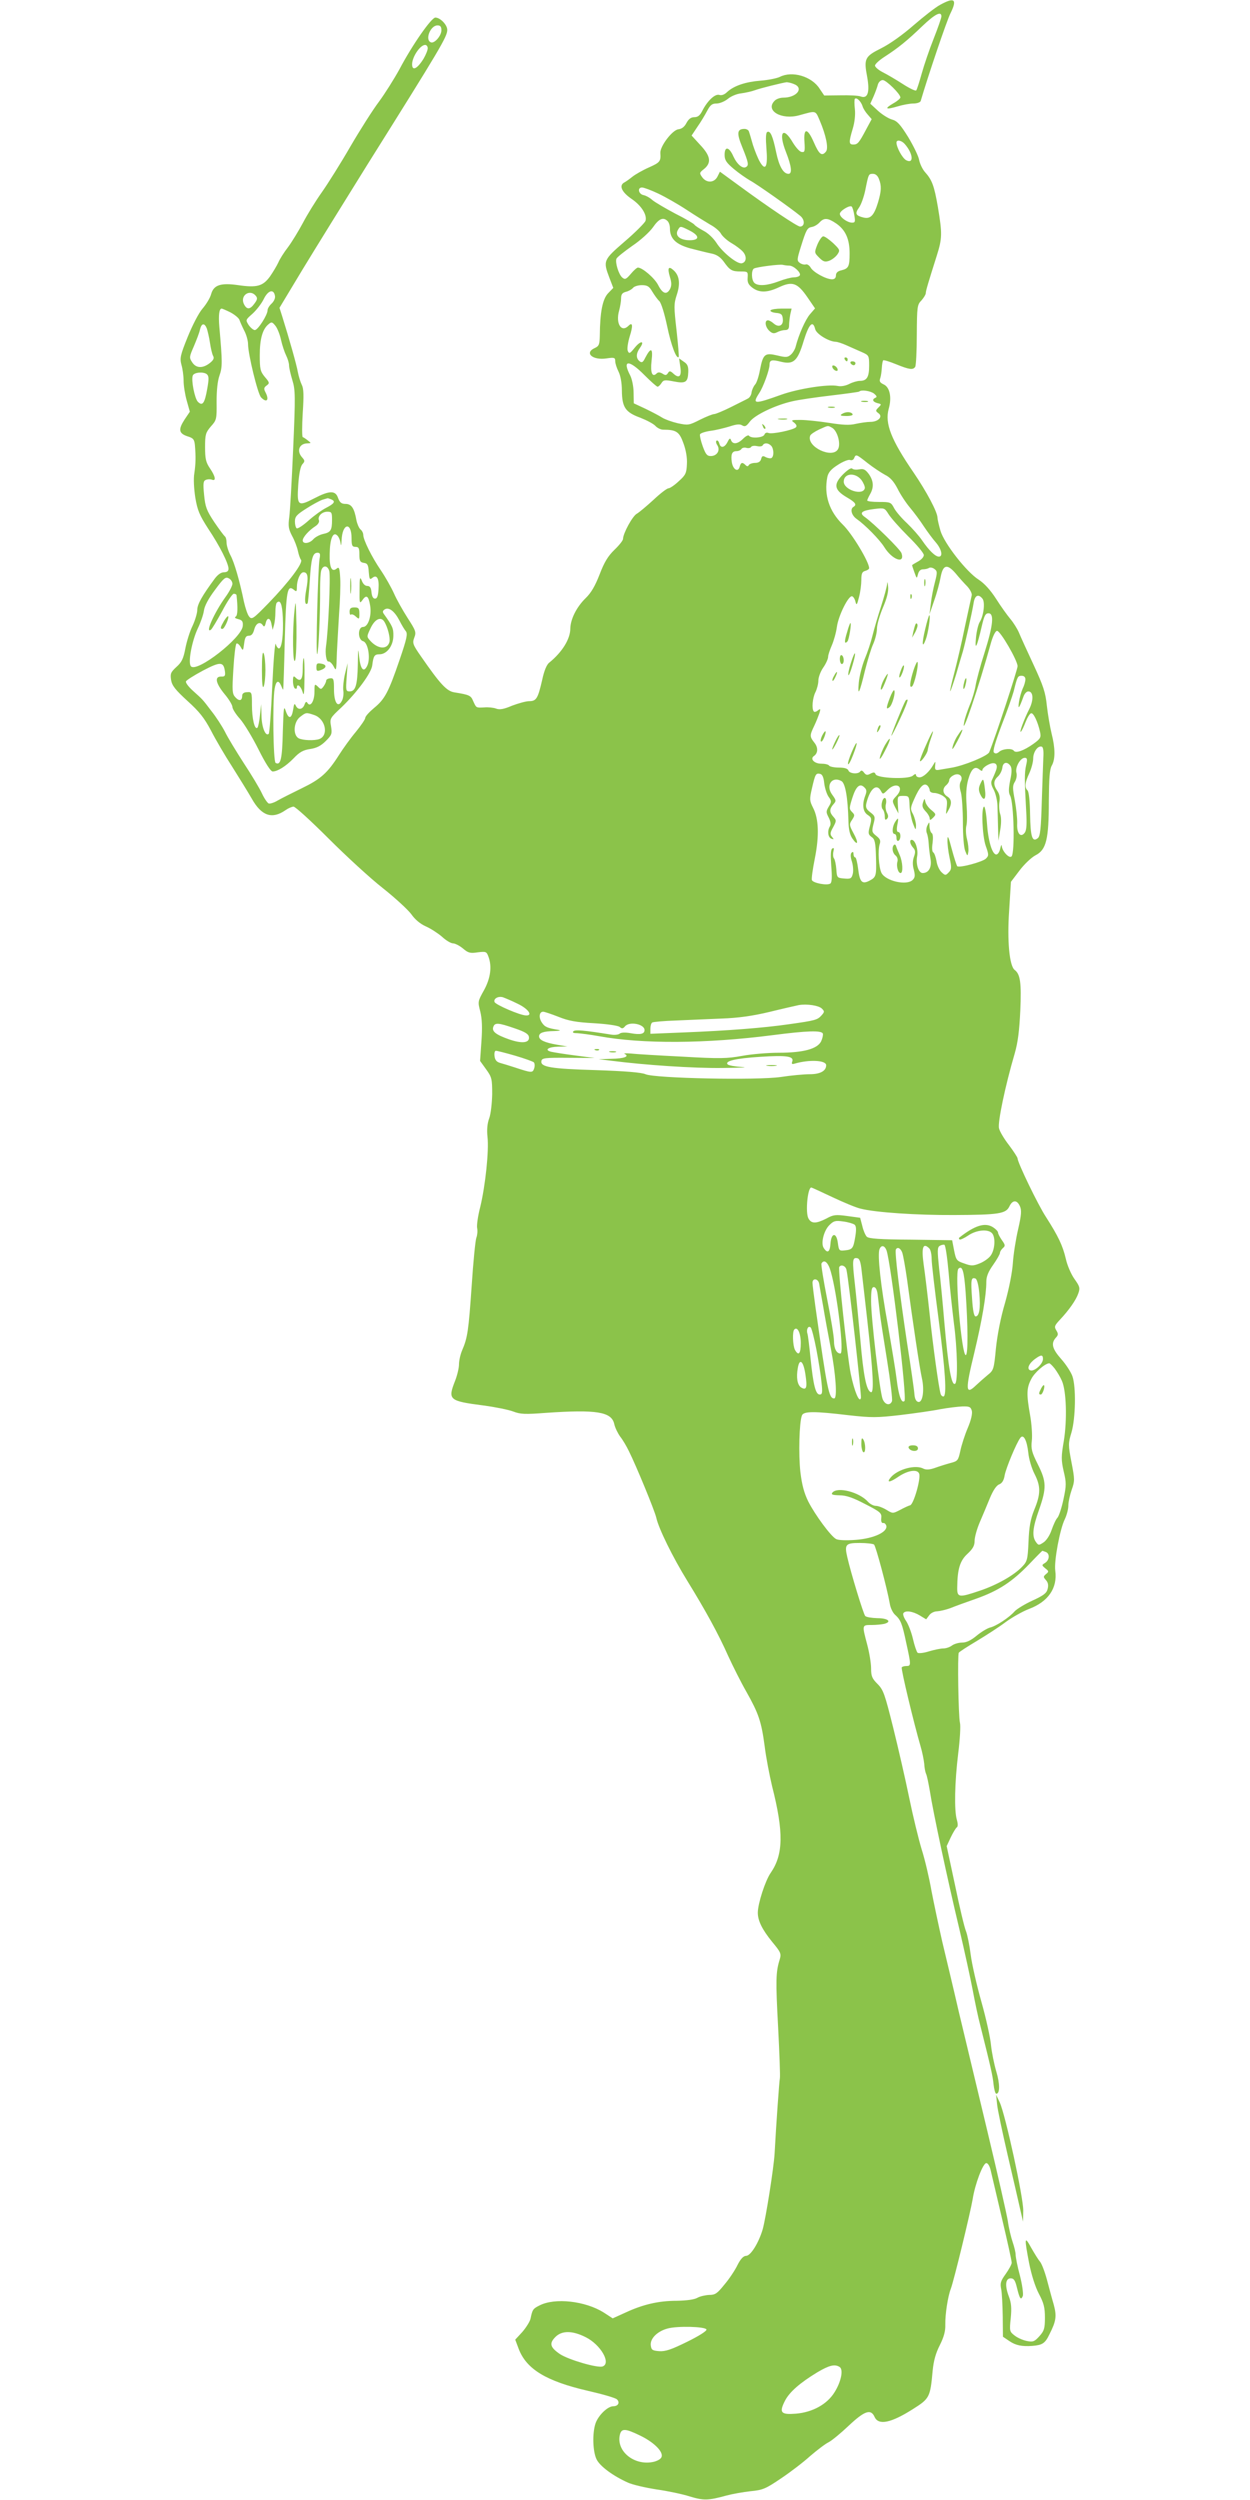 <?xml version="1.0" standalone="no"?>
<!DOCTYPE svg PUBLIC "-//W3C//DTD SVG 20010904//EN"
 "http://www.w3.org/TR/2001/REC-SVG-20010904/DTD/svg10.dtd">
<svg version="1.0" xmlns="http://www.w3.org/2000/svg"
 width="640pt" height="1280pt" viewBox="0 0 640 1280"
 preserveAspectRatio="xMidYMid meet">
<g transform="translate(0,1280) scale(0.1,-0.1)"
fill="#8bc34a" stroke="none">
<path d="M4813 12775 c-23 -12 -84 -60 -135 -104 -56 -49 -122 -96 -166 -118
-84 -42 -90 -53 -72 -147 14 -78 3 -113 -33 -100 -12 5 -59 7 -105 6 l-82 -1
-23 34 c-40 64 -141 94 -205 61 -15 -7 -59 -16 -98 -19 -77 -6 -136 -26 -171
-58 -13 -13 -28 -19 -40 -15 -22 7 -61 -30 -87 -81 -12 -24 -23 -33 -41 -33
-17 0 -29 -9 -40 -29 -10 -20 -24 -31 -42 -33 -31 -4 -95 -88 -92 -122 3 -42
-2 -48 -58 -73 -32 -14 -70 -36 -84 -47 -15 -12 -34 -26 -44 -31 -27 -16 -11
-50 41 -85 49 -34 78 -81 69 -111 -4 -10 -51 -58 -106 -105 -110 -95 -112 -99
-79 -186 l20 -52 -27 -28 c-28 -30 -41 -96 -42 -216 -1 -46 -4 -54 -26 -64
-55 -25 -11 -64 61 -53 40 6 44 4 44 -15 0 -11 8 -35 17 -53 10 -20 17 -57 17
-97 1 -86 18 -111 95 -139 33 -13 67 -31 77 -42 9 -10 27 -19 39 -19 67 0 83
-10 104 -69 13 -35 20 -75 18 -107 -2 -46 -6 -56 -42 -88 -21 -20 -45 -36 -52
-36 -8 0 -42 -26 -77 -59 -35 -32 -73 -64 -85 -71 -22 -11 -71 -101 -71 -129
0 -8 -20 -33 -44 -56 -33 -32 -52 -63 -76 -126 -23 -59 -43 -94 -72 -122 -46
-45 -77 -107 -78 -155 0 -54 -42 -121 -107 -174 -14 -10 -27 -42 -37 -89 -22
-96 -30 -109 -67 -109 -16 0 -55 -11 -87 -23 -42 -18 -64 -22 -82 -15 -13 5
-41 8 -61 6 -43 -2 -40 -3 -57 34 -11 27 -20 31 -95 43 -40 6 -73 42 -172 185
-42 60 -44 68 -34 95 11 28 8 36 -34 101 -25 39 -57 96 -70 126 -14 31 -44 84
-67 118 -46 67 -90 156 -90 181 0 9 -6 22 -14 28 -8 7 -17 28 -21 47 -11 63
-26 84 -56 84 -21 0 -29 7 -38 30 -13 40 -44 39 -121 -1 -85 -44 -90 -39 -83
68 4 57 11 94 21 106 14 15 13 19 -1 35 -30 33 -15 72 28 72 19 1 19 1 1 15
-10 8 -22 16 -26 17 -4 2 -4 57 0 123 6 91 5 126 -5 145 -7 14 -16 44 -20 65
-6 36 -44 170 -80 285 l-14 44 118 196 c65 107 215 349 332 537 375 598 409
655 409 690 0 26 -36 63 -61 63 -20 0 -117 -138 -184 -265 -27 -49 -74 -124
-105 -166 -31 -41 -97 -145 -146 -229 -49 -85 -115 -190 -146 -234 -32 -45
-75 -115 -97 -157 -22 -41 -56 -97 -76 -124 -21 -27 -43 -62 -50 -79 -8 -17
-27 -49 -43 -72 -36 -49 -66 -58 -162 -44 -90 13 -126 1 -139 -46 -5 -19 -25
-52 -44 -74 -20 -23 -52 -86 -76 -145 -38 -94 -41 -109 -32 -143 6 -20 11 -57
11 -81 0 -25 7 -70 16 -102 l16 -57 -27 -40 c-33 -51 -30 -71 15 -86 30 -9 35
-16 38 -46 5 -61 4 -94 -3 -143 -5 -28 -2 -79 5 -125 11 -65 21 -89 66 -159
59 -88 104 -178 104 -205 0 -12 -8 -18 -23 -18 -15 0 -32 -12 -47 -32 -65 -88
-90 -132 -90 -161 0 -16 -11 -53 -24 -81 -14 -28 -30 -80 -37 -116 -10 -53
-19 -71 -46 -95 -29 -27 -32 -34 -27 -67 5 -29 22 -50 84 -107 61 -55 86 -87
120 -151 23 -45 72 -129 109 -186 36 -57 81 -130 100 -163 50 -89 104 -107
173 -59 14 10 33 18 41 18 9 0 89 -73 179 -163 90 -90 215 -205 279 -255 63
-50 128 -110 145 -133 19 -27 45 -49 74 -62 25 -11 62 -35 83 -53 20 -19 46
-34 56 -34 11 0 34 -12 51 -26 27 -23 37 -26 76 -20 41 5 45 4 54 -20 20 -51
12 -112 -22 -174 -32 -57 -32 -59 -19 -109 9 -37 11 -81 6 -152 l-7 -101 31
-43 c29 -40 31 -49 31 -127 -1 -46 -7 -101 -15 -123 -10 -27 -13 -58 -9 -96 8
-71 -11 -250 -37 -358 -12 -46 -19 -95 -16 -109 3 -14 1 -36 -4 -49 -5 -13
-16 -123 -24 -246 -16 -231 -21 -266 -49 -331 -9 -21 -16 -53 -16 -72 0 -18
-9 -56 -20 -84 -38 -97 -32 -103 145 -126 61 -8 129 -22 153 -31 36 -14 61
-15 165 -7 261 18 338 6 352 -57 4 -19 18 -47 30 -64 13 -16 33 -50 45 -75 37
-74 131 -302 140 -340 12 -56 85 -204 159 -324 93 -151 160 -273 210 -386 24
-52 65 -134 92 -181 63 -112 77 -152 94 -279 7 -58 25 -150 38 -205 60 -236
58 -350 -7 -444 -28 -40 -66 -158 -66 -204 0 -41 22 -86 74 -150 44 -53 47
-60 38 -90 -20 -64 -21 -106 -8 -347 7 -134 11 -251 9 -260 -3 -13 -19 -235
-27 -385 -4 -73 -45 -332 -61 -389 -21 -71 -62 -136 -85 -136 -13 0 -28 -15
-44 -47 -13 -27 -43 -72 -67 -100 -37 -46 -47 -53 -78 -53 -20 -1 -47 -7 -61
-15 -16 -9 -55 -14 -105 -15 -94 0 -174 -19 -264 -61 l-64 -29 -46 30 c-94 59
-250 77 -329 36 -34 -17 -36 -21 -46 -69 -4 -15 -23 -45 -42 -67 l-36 -39 18
-48 c40 -104 142 -165 354 -214 74 -17 141 -36 149 -44 16 -16 6 -35 -19 -35
-29 0 -77 -47 -91 -88 -17 -51 -14 -143 5 -183 17 -36 85 -86 161 -120 24 -11
90 -26 147 -35 57 -8 133 -24 170 -36 70 -21 94 -21 188 5 30 8 86 18 123 22
62 6 77 12 155 65 48 32 116 84 150 115 35 30 78 63 95 71 17 9 63 47 103 85
81 76 113 87 132 44 20 -44 84 -31 197 41 84 53 88 60 100 194 5 53 16 92 37
133 21 42 29 72 28 105 -1 53 13 144 28 183 15 38 101 393 112 459 12 78 53
185 70 185 8 0 18 -16 23 -40 5 -22 31 -133 58 -247 27 -114 49 -214 49 -223
0 -8 -14 -34 -31 -58 -26 -36 -29 -47 -23 -77 4 -19 7 -82 8 -140 l1 -104 34
-23 c31 -21 63 -28 116 -24 52 4 66 13 88 59 35 69 38 93 22 153 -9 30 -24 87
-35 128 -11 41 -27 82 -35 91 -8 9 -28 41 -45 71 -35 64 -36 53 -11 -78 12
-60 31 -121 50 -157 25 -47 31 -70 31 -122 0 -56 -4 -68 -28 -95 -25 -28 -33
-31 -64 -25 -20 4 -48 16 -63 28 -26 20 -27 23 -20 89 5 53 3 78 -10 112 -21
56 -17 92 10 92 16 0 23 -11 32 -49 14 -57 20 -65 30 -41 3 11 -3 57 -15 104
-13 47 -22 96 -22 107 0 12 -7 41 -15 64 -8 23 -20 72 -25 109 -6 36 -53 244
-105 461 -52 217 -118 492 -146 610 -27 118 -66 280 -85 360 -18 80 -43 197
-55 260 -11 63 -33 158 -50 211 -16 53 -45 172 -64 265 -19 93 -56 254 -82
359 -43 172 -50 193 -80 223 -28 28 -33 40 -33 80 0 26 -9 81 -20 122 -27 102
-27 100 23 100 23 0 52 3 65 6 40 11 18 29 -36 29 -29 1 -56 5 -62 11 -9 9
-74 222 -92 302 -15 65 -8 72 64 72 35 0 68 -4 73 -8 9 -7 67 -224 81 -304 3
-20 15 -45 26 -55 30 -27 37 -45 58 -145 25 -113 25 -118 1 -118 -11 0 -22 -3
-24 -7 -5 -8 63 -290 96 -403 9 -30 17 -71 19 -90 1 -19 5 -42 9 -51 5 -9 13
-50 20 -90 15 -99 89 -447 150 -702 27 -115 58 -257 69 -315 11 -59 28 -141
39 -182 53 -211 64 -259 68 -302 3 -27 9 -48 14 -48 19 0 19 51 0 114 -11 37
-23 97 -27 134 -3 37 -25 137 -49 222 -24 85 -49 194 -55 242 -6 48 -17 102
-24 120 -8 18 -33 124 -56 235 l-43 201 21 45 c12 25 26 48 31 51 6 4 6 18 0
39 -14 48 -11 192 7 339 9 72 13 142 9 157 -8 33 -13 348 -6 359 3 5 45 32 92
60 48 29 115 72 148 97 34 25 88 55 119 67 99 37 147 107 135 196 -7 49 24
214 49 264 10 21 18 52 18 70 0 18 8 54 17 80 16 45 16 53 -1 141 -17 89 -17
97 0 153 21 72 24 232 5 287 -7 21 -33 61 -57 88 -47 53 -54 81 -28 110 13 14
13 20 2 38 -11 18 -9 24 18 53 47 50 83 101 95 136 10 28 7 36 -20 74 -17 24
-37 70 -44 103 -16 68 -39 116 -101 213 -41 62 -146 280 -146 301 0 5 -20 36
-44 68 -25 32 -48 71 -51 86 -8 28 32 219 80 382 17 59 24 118 29 222 6 142 0
185 -29 207 -27 21 -39 150 -28 306 l9 145 44 58 c24 32 61 67 82 78 55 28 68
81 68 278 1 116 4 162 15 181 19 33 18 90 -1 165 -8 33 -19 97 -24 141 -7 69
-18 102 -68 210 -33 71 -67 145 -75 165 -8 19 -28 51 -44 70 -16 19 -49 65
-73 103 -29 45 -60 79 -89 98 -62 39 -177 186 -196 251 -8 28 -15 58 -15 66 0
29 -56 134 -122 231 -116 169 -148 252 -128 326 17 59 6 112 -26 126 -19 9
-23 16 -17 32 4 12 7 36 8 53 1 18 4 35 7 38 2 3 32 -6 66 -20 69 -28 87 -30
98 -13 4 7 8 80 8 164 1 144 2 154 24 176 12 14 22 30 22 37 0 12 13 55 56
191 28 89 29 112 6 250 -19 110 -30 139 -67 180 -12 14 -25 41 -29 61 -3 19
-29 72 -56 117 -41 66 -57 83 -83 90 -18 5 -50 25 -72 45 l-39 36 17 38 c9 21
19 48 22 61 4 12 14 22 25 22 17 0 90 -71 90 -89 0 -5 -16 -19 -36 -30 -48
-28 -40 -34 21 -16 26 8 63 15 82 15 18 0 35 6 37 13 35 120 134 414 153 450
35 71 20 83 -54 42z m7 -59 c0 -8 -18 -59 -40 -115 -22 -55 -49 -135 -61 -178
-12 -43 -24 -81 -28 -86 -4 -4 -35 11 -69 33 -34 22 -80 49 -102 60 -22 11
-40 27 -40 34 0 8 22 28 50 46 68 44 114 81 192 156 65 62 98 79 98 50z
m-2560 -71 c0 -28 -35 -68 -53 -62 -33 11 -4 87 33 87 15 0 20 -7 20 -25z
m-70 -92 c0 -10 -10 -34 -21 -53 -32 -52 -59 -66 -59 -29 0 37 41 99 67 99 7
0 13 -8 13 -17z m1874 -183 c54 -20 16 -70 -54 -70 -16 0 -36 -7 -44 -16 -50
-50 35 -100 127 -74 87 24 81 26 104 -27 32 -75 46 -142 32 -159 -21 -26 -35
-15 -62 47 -33 76 -54 76 -48 0 3 -46 1 -52 -15 -49 -10 1 -29 23 -44 47 -51
88 -76 54 -36 -47 29 -74 33 -112 13 -112 -26 0 -48 38 -63 110 -17 83 -30
113 -46 104 -7 -4 -8 -33 -4 -83 8 -93 -4 -119 -32 -72 -11 18 -27 58 -37 89
-9 31 -18 63 -21 70 -2 6 -12 12 -22 12 -39 0 -41 -22 -11 -95 31 -77 34 -91
19 -100 -17 -11 -46 13 -65 54 -22 50 -45 54 -45 8 0 -27 9 -40 47 -72 26 -22
64 -48 83 -59 34 -18 207 -140 257 -181 25 -20 24 -55 -1 -55 -14 0 -160 98
-310 208 l-100 73 -13 -26 c-17 -32 -56 -33 -78 -2 -15 21 -14 23 10 42 39 32
33 67 -20 123 l-44 48 30 45 c17 24 39 61 50 82 16 30 25 37 48 37 16 0 42 11
58 24 15 13 46 26 68 28 22 3 54 10 70 16 30 11 140 38 162 41 6 0 23 -3 37
-9z m352 -113 c3 -12 16 -32 27 -44 l20 -23 -28 -52 c-37 -70 -44 -78 -66 -78
-23 0 -24 11 -3 81 10 33 14 71 11 100 -3 26 -3 50 0 53 9 9 31 -13 39 -37z
m216 -194 c44 -50 48 -105 7 -83 -19 11 -49 65 -49 90 0 16 25 12 42 -7z
m-132 -179 c14 -35 13 -62 -5 -122 -20 -65 -38 -84 -73 -76 -41 10 -46 20 -24
51 11 15 25 55 32 88 17 85 17 85 40 85 13 0 24 -10 30 -26z m-1130 -75 c36
-17 101 -54 145 -83 44 -29 99 -63 121 -76 23 -12 48 -33 55 -46 7 -13 31 -35
53 -48 23 -13 49 -33 59 -44 22 -24 19 -55 -5 -60 -24 -5 -100 57 -130 105
-16 24 -43 50 -67 62 -22 12 -42 25 -46 31 -3 5 -47 31 -97 56 -49 26 -102 57
-117 69 -14 13 -35 24 -46 26 -26 5 -33 39 -8 39 10 0 47 -14 83 -31z m1004
-111 c6 -33 4 -38 -11 -38 -25 0 -63 28 -63 45 0 16 52 47 61 37 4 -4 10 -24
13 -44z m-956 -30 c7 -7 12 -23 12 -37 0 -53 30 -82 105 -103 39 -10 87 -22
107 -26 26 -5 45 -17 63 -41 32 -45 42 -51 88 -51 35 0 37 -1 35 -31 -2 -24 3
-36 24 -52 36 -27 77 -26 138 3 67 31 93 22 144 -52 l39 -57 -26 -30 c-24 -28
-58 -106 -73 -165 -3 -13 -14 -32 -24 -41 -17 -15 -25 -16 -70 -5 -64 15 -73
8 -89 -74 -6 -33 -17 -67 -25 -75 -8 -9 -16 -27 -18 -40 -1 -13 -10 -27 -18
-31 -8 -5 -48 -24 -87 -44 -40 -20 -79 -36 -86 -36 -8 0 -41 -13 -73 -29 -57
-29 -61 -29 -114 -18 -30 7 -66 20 -80 29 -14 9 -52 29 -85 45 l-60 28 -1 55
c0 30 -8 69 -17 87 -43 82 -7 83 72 3 33 -33 63 -60 68 -60 4 0 13 8 20 19 10
16 17 17 63 8 61 -12 72 -4 74 48 1 29 -4 41 -23 53 l-24 17 6 -42 c8 -49 -5
-63 -34 -37 -17 16 -22 16 -29 4 -8 -12 -13 -13 -28 -3 -14 8 -23 8 -30 1 -22
-22 -33 3 -26 64 8 67 -3 72 -32 17 -12 -25 -18 -28 -30 -18 -18 15 -18 39 2
67 27 38 5 40 -26 2 -25 -31 -29 -33 -36 -16 -4 10 1 43 10 73 18 56 15 76 -6
55 -37 -37 -67 12 -48 78 5 19 10 47 10 62 0 21 6 29 25 34 13 3 29 12 36 20
6 8 27 14 45 14 28 0 38 -6 53 -32 11 -18 27 -41 37 -50 10 -11 26 -63 40
-129 20 -96 47 -169 59 -157 2 2 -3 63 -11 136 -14 122 -14 136 1 182 19 57
14 99 -16 126 -26 24 -33 13 -19 -34 9 -29 9 -44 1 -61 -17 -32 -38 -26 -61
19 -18 36 -81 90 -104 90 -5 0 -22 -15 -36 -32 -24 -28 -30 -31 -44 -19 -18
15 -37 76 -30 96 3 8 40 37 81 66 42 28 89 71 106 95 31 45 53 54 75 32z m863
-12 c48 -33 69 -80 69 -153 0 -67 -5 -78 -42 -87 -19 -4 -28 -13 -28 -26 0
-13 -7 -20 -20 -20 -31 0 -98 37 -110 61 -7 11 -18 18 -25 15 -7 -2 -21 1 -30
8 -15 11 -15 17 5 81 28 90 33 99 57 103 12 2 29 12 39 23 23 25 42 24 85 -5z
m-751 -36 c53 -27 53 -50 1 -50 -49 0 -76 23 -61 51 13 23 12 23 60 -1z m511
-180 c23 0 62 -37 54 -50 -4 -6 -17 -10 -30 -10 -14 0 -48 -9 -77 -20 -60 -23
-108 -26 -126 -8 -15 15 -16 64 -2 73 14 8 132 23 148 19 8 -2 22 -4 33 -4z
m-2633 -156 c2 -11 -6 -28 -18 -39 -11 -10 -20 -25 -20 -33 0 -25 -50 -102
-65 -102 -8 0 -22 12 -32 26 -16 26 -16 26 19 57 20 18 46 51 58 75 22 46 52
55 58 16z m-98 1 c9 -11 8 -19 -7 -39 -23 -32 -40 -33 -55 -1 -19 43 32 77 62
40z m-129 -85 c22 -12 42 -29 45 -38 3 -9 14 -34 24 -54 11 -20 20 -52 20 -70
0 -51 50 -257 67 -273 29 -30 43 -13 22 27 -9 17 -8 24 6 34 16 12 16 15 -9
44 -23 28 -26 40 -26 111 0 83 14 134 45 159 15 13 19 12 35 -8 10 -12 23 -45
29 -73 6 -27 18 -63 26 -79 8 -16 15 -39 15 -51 0 -12 8 -46 17 -76 15 -49 16
-78 4 -351 -7 -163 -16 -321 -20 -350 -6 -45 -4 -60 14 -95 13 -23 26 -58 30
-77 4 -19 11 -40 16 -46 13 -15 -63 -116 -168 -224 -78 -80 -84 -84 -98 -66
-8 10 -19 44 -26 75 -22 107 -49 201 -69 238 -11 21 -20 50 -20 65 0 15 -4 29
-9 32 -4 3 -29 36 -54 73 -39 59 -46 77 -52 139 -6 60 -4 72 9 77 9 4 23 4 31
1 23 -9 18 17 -10 58 -21 31 -25 49 -25 109 0 65 3 74 30 106 29 32 30 37 29
126 0 60 5 107 15 135 15 43 15 68 -1 249 -5 59 -1 93 12 93 3 0 24 -9 46 -20z
m-122 -82 c4 -13 12 -45 16 -73 4 -27 11 -58 16 -67 7 -12 2 -22 -17 -37 -36
-28 -70 -27 -90 4 -16 24 -15 28 9 83 13 31 28 69 31 85 8 33 23 35 35 5z
m3115 -4 c7 -25 70 -63 105 -64 8 0 33 -8 55 -18 23 -10 58 -26 79 -35 36 -16
37 -18 37 -70 0 -58 -12 -77 -47 -77 -13 0 -38 -7 -55 -16 -18 -9 -42 -14 -59
-10 -50 10 -202 -14 -289 -45 -139 -50 -150 -49 -113 8 21 31 53 120 53 145 0
25 11 28 58 16 65 -16 86 3 117 107 27 87 47 108 59 59z m-3113 -305 c-13 -74
-24 -90 -48 -66 -16 16 -35 111 -26 134 6 17 55 21 72 7 11 -10 11 -24 2 -75z
m3415 -25 c13 -11 15 -17 7 -20 -20 -9 -15 -21 9 -28 22 -5 22 -6 6 -22 -16
-16 -16 -18 0 -30 24 -17 -1 -44 -42 -44 -17 0 -50 -5 -74 -10 -32 -8 -68 -6
-137 5 -52 8 -118 15 -147 15 -47 0 -50 -1 -32 -14 12 -10 15 -18 9 -24 -15
-14 -121 -36 -140 -29 -9 4 -18 1 -21 -8 -7 -17 -69 -21 -79 -6 -3 5 -16 -1
-30 -15 -28 -28 -53 -31 -62 -8 -4 12 -8 11 -17 -7 -15 -31 -36 -36 -43 -10
-3 11 -9 18 -14 15 -5 -3 -3 -14 4 -24 16 -26 -2 -55 -34 -55 -19 0 -26 9 -41
50 -10 28 -16 55 -14 61 2 6 26 14 53 18 26 3 70 14 97 22 36 12 54 14 66 6
14 -8 21 -5 39 19 25 34 129 84 216 104 33 8 123 21 200 30 76 9 141 18 144
20 10 11 59 4 77 -11z m-216 -174 c27 -15 46 -81 31 -109 -28 -52 -163 11
-143 68 2 7 23 21 46 32 49 22 43 21 66 9z m-312 -92 c14 -14 16 -54 2 -63 -5
-3 -18 -1 -29 4 -15 9 -20 7 -24 -9 -3 -13 -14 -20 -30 -20 -14 0 -29 -5 -33
-11 -4 -8 -9 -8 -17 0 -16 16 -24 14 -30 -9 -8 -30 -34 -14 -40 23 -6 41 1 57
23 57 11 0 22 5 26 11 3 6 15 9 25 6 10 -3 22 -1 25 5 3 5 17 7 29 4 13 -3 27
-2 30 4 8 14 28 13 43 -2z m494 -89 c28 -22 69 -49 89 -60 27 -13 45 -34 64
-70 14 -29 43 -73 64 -98 21 -25 53 -68 71 -96 18 -27 46 -65 62 -83 29 -34
37 -72 15 -72 -18 0 -50 31 -85 82 -16 24 -52 64 -78 89 -27 25 -57 60 -66 77
-16 31 -20 32 -78 32 -33 0 -60 3 -60 8 1 4 7 18 15 32 20 35 18 67 -6 102
-18 24 -27 29 -49 25 -15 -3 -31 -2 -37 4 -5 5 -23 -6 -47 -30 -50 -51 -45
-79 19 -117 45 -26 53 -38 35 -49 -19 -11 -10 -44 16 -62 44 -31 118 -106 142
-145 40 -64 106 -88 88 -31 -6 20 -142 153 -187 185 -32 22 -18 34 48 42 50 6
52 6 72 -26 11 -18 56 -69 100 -113 45 -44 81 -87 81 -97 0 -10 -13 -24 -30
-33 -16 -9 -30 -17 -30 -19 0 -2 5 -18 12 -37 12 -33 12 -33 18 -9 4 16 13 25
25 25 11 0 25 3 31 7 6 4 19 2 28 -5 15 -11 16 -17 3 -67 -8 -30 -18 -80 -21
-110 l-7 -55 24 70 c14 39 28 92 33 120 12 64 33 70 77 19 17 -21 44 -51 60
-67 15 -17 25 -37 22 -46 -2 -9 -18 -81 -35 -161 -16 -80 -41 -185 -54 -235
-13 -49 -23 -92 -21 -94 2 -1 15 37 30 85 14 49 30 103 35 119 11 38 47 198
55 248 6 39 24 48 45 22 15 -18 6 -89 -14 -120 -7 -11 -16 -47 -19 -80 -7 -72
5 -48 29 56 13 56 19 69 35 69 30 0 24 -61 -20 -201 -22 -68 -42 -144 -46
-169 -4 -25 -17 -70 -30 -100 -12 -30 -25 -68 -28 -85 -20 -101 75 179 138
408 10 33 22 57 30 57 17 0 105 -152 105 -181 0 -17 -113 -362 -145 -440 -7
-19 -131 -70 -195 -80 -25 -4 -54 -9 -65 -11 -16 -2 -19 2 -17 22 2 24 2 24
-9 5 -21 -37 -52 -65 -71 -65 -10 0 -18 5 -18 12 0 7 -6 6 -17 -4 -24 -19
-182 -13 -190 8 -4 11 -10 11 -26 3 -16 -9 -23 -8 -33 5 -8 11 -14 13 -19 7
-9 -16 -55 -13 -61 4 -4 10 -20 15 -49 15 -24 0 -47 5 -50 10 -3 6 -22 10 -41
10 -34 0 -58 24 -37 39 21 14 23 43 3 68 -25 32 -25 37 -1 87 11 23 22 52 27
66 6 21 5 23 -8 13 -8 -7 -18 -10 -21 -6 -12 12 -7 70 8 99 8 16 15 43 15 59
0 17 11 47 25 67 14 20 25 45 25 55 0 10 9 36 19 59 10 23 22 65 26 95 8 58
60 162 78 156 6 -2 14 -14 17 -28 5 -20 8 -17 18 23 7 26 12 66 12 88 0 33 4
43 20 47 11 3 20 9 20 14 0 32 -88 178 -135 223 -70 69 -97 152 -79 244 5 23
19 40 54 62 26 17 54 28 62 25 9 -4 18 1 21 9 9 22 11 21 69 -25z m-32 -86
c11 -15 19 -34 18 -42 -8 -41 -108 -10 -108 33 0 43 58 49 90 9z m-2716 -99
c26 -10 19 -22 -24 -44 -22 -11 -62 -40 -90 -65 -28 -25 -55 -43 -61 -40 -5 4
-9 19 -9 35 0 25 9 35 58 66 31 20 68 40 82 45 14 4 26 8 27 8 1 1 8 -2 17 -5z
m6 -106 c0 -53 -7 -64 -46 -72 -18 -4 -40 -16 -50 -27 -19 -22 -54 -26 -54 -6
0 16 31 51 65 73 14 9 21 22 18 30 -8 20 15 44 43 44 22 0 24 -4 24 -42z m100
-94 c0 -37 3 -44 20 -44 17 0 20 -7 20 -39 0 -33 4 -40 23 -43 18 -2 23 -10
25 -46 3 -37 5 -42 18 -31 23 19 36 -2 32 -57 -2 -36 -7 -49 -18 -49 -10 0
-16 12 -18 33 -2 23 -8 32 -22 32 -11 0 -22 11 -28 28 -9 22 -11 14 -11 -48
-1 -70 0 -73 15 -52 20 29 31 21 39 -28 9 -52 -10 -110 -36 -110 -28 0 -28
-65 0 -73 25 -6 39 -86 22 -124 -18 -39 -35 -22 -42 43 -5 51 -6 46 -7 -39 -2
-106 -12 -137 -42 -137 -19 0 -20 5 -15 73 l5 72 -14 -57 c-7 -31 -11 -69 -8
-86 2 -16 -1 -40 -8 -51 -20 -38 -40 -8 -40 60 0 52 -2 58 -20 56 -11 -1 -20
-6 -20 -12 0 -6 -6 -19 -13 -29 -13 -17 -14 -17 -30 -1 -16 15 -17 14 -17 -28
0 -47 -21 -80 -36 -56 -5 9 -10 6 -15 -9 -10 -26 -34 -29 -45 -4 -6 13 -9 8
-13 -21 -8 -48 -23 -51 -38 -7 -10 30 -11 17 -15 -107 -3 -139 -11 -174 -37
-159 -12 8 -16 312 -5 379 7 42 20 48 34 15 5 -13 9 -21 10 -18 1 3 5 116 8
252 7 256 13 286 47 258 13 -11 15 -9 15 13 0 37 17 77 34 77 22 0 26 -24 14
-89 -10 -54 -7 -84 7 -70 2 3 7 54 11 114 7 117 15 145 40 145 13 0 15 -7 10
-32 -8 -49 -20 -494 -12 -487 7 6 16 211 15 336 0 40 2 82 6 93 9 28 33 25 41
-4 7 -30 -5 -304 -17 -386 -5 -36 2 -80 13 -77 6 1 17 -9 25 -23 15 -29 15
-28 18 70 2 41 7 129 11 195 5 66 8 148 6 183 -3 54 -6 61 -18 51 -25 -21 -38
5 -36 75 1 75 16 114 37 96 8 -6 16 -24 18 -38 3 -20 4 -18 6 11 3 88 51 98
51 11z m-610 -233 c0 -10 -16 -41 -35 -67 -57 -79 -106 -188 -76 -169 6 3 31
46 58 95 26 50 53 90 60 90 7 0 13 -3 14 -7 7 -65 6 -104 -4 -110 -8 -5 -3 -9
13 -13 20 -5 25 -12 23 -35 -5 -61 -233 -239 -265 -207 -17 17 4 129 35 195
14 29 28 69 31 90 3 24 23 62 57 107 44 60 54 68 70 59 11 -5 19 -18 19 -28z
m258 -172 c4 -87 -5 -159 -20 -159 -5 0 -13 10 -16 23 -4 12 -12 -85 -18 -215
-6 -131 -14 -241 -18 -245 -16 -16 -36 33 -37 91 l-2 61 -6 -57 c-3 -31 -9
-60 -13 -64 -14 -13 -28 47 -28 116 0 66 -1 68 -25 66 -16 0 -25 -7 -25 -18 0
-26 -15 -30 -35 -8 -16 17 -17 33 -10 145 4 69 11 127 16 130 4 3 14 -5 21
-17 12 -22 13 -21 18 17 4 31 9 40 24 40 14 0 22 10 28 33 9 32 30 42 44 20 6
-9 10 -6 14 10 7 33 24 31 30 -4 l6 -29 7 25 c4 14 7 43 7 66 0 22 3 44 7 48
18 18 28 -7 31 -75z m597 -16 c11 -22 26 -47 33 -55 10 -13 5 -38 -32 -146
-57 -167 -76 -202 -131 -247 -25 -21 -45 -43 -45 -51 0 -7 -22 -39 -48 -71
-27 -32 -65 -85 -86 -118 -59 -93 -94 -124 -191 -171 -49 -24 -105 -52 -124
-63 -18 -11 -39 -17 -45 -15 -7 3 -23 26 -35 52 -12 26 -54 96 -93 155 -38 59
-82 131 -96 160 -15 29 -46 77 -70 107 -47 62 -43 57 -95 104 -22 20 -37 40
-35 47 2 6 41 31 88 56 90 47 105 46 112 -7 2 -20 -1 -25 -19 -24 -36 1 -29
-34 17 -90 22 -26 40 -56 40 -66 0 -9 17 -37 39 -61 21 -24 64 -95 95 -157 35
-70 62 -112 72 -112 25 0 67 26 108 68 29 31 49 42 84 47 33 5 55 16 80 41 31
31 33 37 27 75 -7 40 -6 42 53 97 80 77 154 177 158 216 6 48 11 56 37 56 37
0 70 42 71 93 1 40 -4 51 -49 114 -7 10 -6 16 5 23 21 13 50 -9 75 -57z m-78
-5 c18 -28 32 -84 27 -105 -11 -40 -59 -37 -98 6 -19 21 -19 22 2 66 22 46 52
59 69 33z m3283 -296 c0 -11 -6 -32 -14 -48 -7 -16 -16 -47 -19 -69 -6 -41 1
-33 23 28 5 15 16 27 25 27 26 0 28 -44 5 -90 -26 -50 -54 -127 -43 -116 5 4
15 26 24 49 9 23 21 43 28 45 12 4 34 -42 46 -95 6 -29 3 -35 -36 -63 -47 -33
-88 -48 -98 -34 -10 14 -56 11 -75 -5 -11 -10 -20 -11 -27 -4 -7 7 6 51 39
139 28 71 55 149 62 174 19 77 21 80 41 80 12 0 19 -7 19 -18z m-3641 -183
c58 -20 75 -104 26 -123 -26 -9 -84 -7 -106 4 -30 17 -26 83 7 109 31 24 31
24 73 10z m3733 -215 c-1 -27 -5 -129 -8 -226 -4 -139 -8 -179 -20 -189 -29
-24 -38 6 -40 122 -1 67 -6 115 -13 122 -16 16 -14 39 9 88 11 24 20 58 20 76
0 33 24 67 44 60 7 -2 10 -23 8 -53z m-88 -41 c-9 -40 -9 -74 0 -234 4 -68 2
-100 -7 -112 -21 -29 -42 -4 -39 47 1 25 -5 79 -12 118 -12 63 -12 76 0 95 8
13 12 33 8 47 -7 28 20 76 43 76 12 0 14 -7 7 -37z m-155 -29 c-5 -14 -14 -34
-19 -45 -8 -14 -6 -27 7 -51 10 -18 19 -55 20 -83 1 -27 2 -79 3 -115 l2 -65
9 55 c6 34 6 65 0 82 -5 15 -7 43 -4 62 4 23 0 42 -11 57 -21 31 -20 52 3 73
11 10 21 30 23 45 3 29 25 34 42 9 7 -12 7 -33 -2 -74 -8 -42 -9 -62 0 -78 19
-36 25 -293 7 -311 -12 -12 -48 27 -50 54 -1 9 -4 3 -8 -14 -3 -16 -12 -30
-20 -30 -21 0 -42 70 -48 163 -3 45 -10 82 -14 82 -16 0 -10 -150 8 -201 16
-45 16 -50 1 -65 -17 -17 -136 -49 -147 -39 -3 4 -16 43 -28 88 -16 62 -22 74
-22 48 -1 -19 4 -61 11 -93 11 -51 10 -60 -5 -75 -15 -16 -18 -16 -36 1 -11
10 -23 35 -26 57 -4 21 -11 42 -17 45 -6 4 -7 24 -3 49 3 26 2 46 -5 50 -5 3
-10 18 -11 33 0 26 -1 26 -11 5 -6 -12 -7 -30 -2 -40 4 -10 8 -34 9 -53 1 -19
5 -53 9 -76 8 -43 -8 -74 -40 -74 -21 0 -36 46 -28 87 6 34 -10 83 -28 83 -13
0 -9 -22 7 -40 12 -13 13 -23 4 -48 -7 -21 -7 -42 0 -66 7 -29 6 -39 -6 -51
-30 -31 -139 -6 -160 36 -14 29 -19 115 -9 147 6 18 2 27 -17 42 -23 18 -24
23 -15 60 10 37 9 42 -16 61 -21 16 -25 26 -20 47 18 73 52 103 74 63 10 -19
11 -19 35 5 45 45 89 15 44 -32 -22 -23 -22 -25 -6 -57 l17 -32 -3 45 c-2 44
-1 45 28 45 29 0 30 -2 32 -50 1 -27 9 -68 17 -90 14 -37 15 -38 16 -12 0 15
-7 41 -15 58 -15 27 -14 33 5 76 28 64 49 86 67 72 7 -6 13 -18 13 -25 0 -8
10 -14 23 -14 12 0 33 -7 46 -16 20 -14 22 -23 18 -58 -5 -39 -5 -40 8 -16 20
35 18 58 -5 72 -24 15 -26 41 -5 58 8 7 15 18 15 26 0 7 9 18 21 24 28 16 53
-4 38 -31 -7 -13 -7 -31 1 -57 5 -20 10 -90 10 -154 0 -67 5 -129 12 -145 11
-28 12 -28 16 -4 2 13 -1 42 -7 65 -6 23 -7 54 -3 69 4 15 4 62 1 104 -4 54
-2 94 8 131 16 56 34 72 58 52 10 -8 15 -9 15 -2 0 6 12 18 28 26 36 19 55 5
41 -30z m-879 -64 c3 -25 13 -56 22 -69 16 -22 16 -27 1 -51 -14 -24 -14 -29
0 -56 10 -20 12 -35 6 -45 -14 -23 -10 -56 7 -63 14 -5 15 -4 4 9 -11 13 -10
22 6 50 17 32 17 35 1 53 -21 23 -21 40 0 64 15 17 15 20 -6 49 -35 47 -2 97
47 70 20 -11 33 -84 36 -206 1 -41 7 -69 20 -88 29 -42 33 -22 6 27 -22 41
-23 46 -7 69 14 22 14 25 -1 40 -15 15 -14 21 2 72 19 60 39 77 62 53 12 -11
12 -21 4 -42 -17 -45 -12 -82 12 -98 21 -14 22 -19 12 -57 -10 -37 -9 -43 8
-56 17 -11 21 -27 23 -103 3 -97 1 -103 -33 -121 -38 -20 -50 -7 -58 58 -4 34
-11 61 -15 61 -5 0 -9 8 -9 17 0 11 -3 14 -10 7 -6 -6 -6 -22 2 -46 6 -20 8
-48 4 -63 -6 -23 -11 -26 -44 -23 -36 3 -37 4 -40 48 -2 24 -7 49 -12 55 -5 6
-6 22 -3 35 4 16 3 21 -5 16 -9 -5 -10 -32 -6 -90 5 -59 3 -85 -5 -90 -17 -11
-89 3 -94 18 -3 6 4 56 15 111 23 116 20 203 -9 259 -18 36 -19 43 -6 99 17
74 20 79 41 75 12 -2 19 -17 22 -48z m-1570 -1129 c55 -26 80 -62 43 -60 -29
0 -157 55 -161 69 -6 17 19 31 43 24 11 -4 45 -18 75 -33z m1558 -25 c14 -14
14 -17 -2 -35 -21 -23 -31 -26 -166 -45 -131 -19 -314 -33 -537 -42 l-173 -7
0 26 c0 14 4 29 10 32 5 3 60 8 122 10 62 3 167 7 233 10 85 3 157 13 245 34
69 17 136 32 150 35 42 7 102 -2 118 -18z m-1349 -42 c52 -21 91 -28 183 -33
67 -4 122 -12 131 -19 11 -10 17 -9 27 3 22 27 100 12 100 -19 0 -20 -21 -25
-71 -16 -27 5 -49 4 -56 -2 -7 -6 -27 -8 -45 -5 -137 22 -183 26 -192 17 -7
-7 0 -10 20 -10 16 -1 65 -7 109 -15 223 -41 550 -39 891 5 178 23 250 25 257
8 2 -7 -2 -25 -9 -40 -20 -39 -92 -58 -217 -58 -54 0 -139 -7 -187 -16 -77
-14 -115 -15 -306 -4 -121 6 -239 13 -264 16 -25 2 -39 1 -32 -2 27 -13 -3
-24 -66 -25 l-67 -2 65 -8 c170 -22 421 -39 570 -37 91 1 136 3 100 5 -36 2
-69 8 -74 13 -17 17 38 31 166 39 137 9 175 3 164 -25 -4 -11 -1 -14 12 -10
75 22 162 18 162 -8 0 -29 -30 -46 -84 -46 -29 0 -95 -6 -147 -14 -122 -18
-647 -7 -694 14 -20 9 -103 16 -255 21 -233 7 -284 16 -278 47 3 15 18 17 138
16 l135 -1 -100 13 c-55 7 -110 16 -123 19 -37 9 -15 25 36 26 l47 1 -53 9
c-63 11 -92 24 -92 43 0 18 22 26 78 27 26 1 36 3 22 6 -58 9 -71 15 -86 38
-17 26 -13 55 7 55 7 0 42 -12 78 -26z m-224 -59 c53 -18 71 -29 73 -44 5 -31
-35 -36 -103 -12 -68 24 -88 41 -79 64 8 22 25 21 109 -8z m2 -140 c48 -14 92
-30 96 -34 5 -5 6 -19 2 -31 -8 -24 -12 -24 -100 5 -27 9 -61 19 -75 23 -18 5
-26 16 -28 35 -2 15 1 27 7 27 6 0 50 -11 98 -25z m1624 -724 c57 -27 122 -54
144 -59 76 -20 291 -34 480 -33 231 1 265 7 283 44 16 34 39 35 54 1 9 -20 8
-43 -9 -117 -12 -51 -24 -128 -27 -172 -3 -48 -19 -130 -40 -205 -23 -77 -40
-167 -47 -235 -10 -106 -12 -111 -42 -135 -17 -14 -44 -38 -60 -53 -54 -52
-55 -24 -9 165 41 172 62 296 62 366 0 26 10 51 35 86 19 27 35 55 35 62 0 6
7 17 15 24 13 11 12 16 -5 40 -11 16 -20 33 -20 39 0 6 -11 18 -25 27 -41 27
-94 10 -174 -53 -2 -2 -2 -6 2 -9 3 -3 23 6 44 20 42 29 103 35 123 11 18 -22
14 -84 -8 -114 -10 -14 -36 -32 -57 -40 -32 -13 -43 -13 -78 0 -39 13 -42 17
-52 67 l-10 52 -212 3 c-157 1 -215 5 -225 15 -7 7 -18 32 -23 55 l-11 42 -66
9 c-59 8 -71 7 -107 -13 -53 -27 -77 -27 -92 1 -16 30 -4 158 15 158 2 0 50
-22 107 -49z m114 -141 c9 -7 10 -25 4 -62 -10 -60 -14 -66 -54 -70 -28 -3
-30 -1 -35 37 -7 57 -34 55 -38 -3 -3 -44 -16 -51 -35 -21 -15 24 1 88 29 116
22 22 31 25 71 19 25 -3 51 -11 58 -16z m482 -246 c6 -76 19 -193 27 -259 18
-133 21 -301 6 -310 -18 -11 -34 76 -55 315 -8 96 -20 222 -27 278 -9 88 -9
105 3 113 8 5 19 7 24 6 6 -2 15 -66 22 -143z m-318 114 c23 -66 106 -757 92
-771 -15 -15 -30 27 -40 110 -5 43 -26 168 -45 278 -37 202 -54 360 -43 389 9
23 26 20 36 -6z m219 10 c7 -7 12 -31 12 -54 0 -23 16 -160 35 -304 35 -266
44 -400 25 -400 -6 0 -12 6 -14 13 -10 35 -39 244 -56 407 -11 102 -25 218
-31 257 -12 87 -3 113 29 81z m-139 -20 c5 -13 16 -75 25 -138 29 -217 65
-457 76 -506 14 -62 4 -126 -18 -122 -11 2 -18 15 -20 38 -1 19 -18 139 -38
265 -39 262 -64 466 -57 478 8 14 23 7 32 -15z m-207 -98 c4 -36 17 -146 28
-245 31 -277 36 -379 19 -373 -23 8 -38 83 -54 268 -9 96 -21 225 -28 286 -14
122 -13 137 12 132 12 -2 18 -19 23 -68z m-158 -2 c33 -115 69 -418 49 -418
-20 0 -33 26 -33 64 0 23 -16 119 -35 215 -19 96 -32 178 -29 182 14 24 35 5
48 -43z m80 10 c12 -53 77 -639 74 -655 -7 -31 -34 34 -52 122 -18 88 -66 535
-59 548 9 15 33 6 37 -15z m610 -114 c12 -173 13 -319 1 -322 -21 -6 -58 422
-38 442 20 19 29 -11 37 -120z m70 -5 c7 -77 0 -119 -19 -119 -8 0 -14 29 -18
91 -7 96 -5 111 17 103 8 -3 16 -31 20 -75z m-820 49 c2 -13 11 -63 20 -113 8
-49 26 -148 40 -220 25 -130 34 -255 17 -255 -27 0 -35 39 -96 469 -8 58 -15
113 -15 123 0 26 29 22 34 -4z m300 -60 c3 -24 8 -65 11 -93 3 -27 20 -136 37
-241 17 -105 28 -199 25 -208 -10 -25 -36 -19 -48 11 -15 39 -59 414 -59 501
0 56 3 72 14 72 10 0 17 -15 20 -42z m-314 -278 c11 -58 23 -133 26 -167 6
-54 4 -63 -9 -63 -21 0 -33 48 -47 185 -6 61 -13 118 -16 127 -7 22 5 43 17
31 5 -5 18 -56 29 -113z m-80 34 c0 -55 -11 -69 -30 -35 -11 22 -14 94 -3 104
16 17 33 -19 33 -69z m1240 -82 c0 -26 -45 -66 -65 -58 -20 7 -6 37 27 60 29
21 38 20 38 -2z m-1216 -81 c10 -66 5 -81 -22 -65 -20 13 -26 52 -17 101 9 52
29 34 39 -36z m1276 32 c12 -16 29 -44 37 -63 23 -52 27 -200 10 -306 -14 -81
-14 -99 -1 -157 14 -58 14 -73 -1 -143 -9 -43 -23 -86 -31 -95 -8 -8 -21 -37
-30 -63 -9 -27 -27 -54 -41 -63 -24 -16 -26 -16 -39 2 -21 29 -17 73 16 165
39 112 38 144 -6 232 -31 62 -36 79 -31 122 3 28 -1 87 -9 131 -19 107 -18
139 6 184 16 33 70 80 92 81 4 0 16 -12 28 -27z m-424 -217 c3 -15 -4 -47 -21
-87 -15 -35 -32 -88 -38 -117 -11 -50 -13 -53 -52 -63 -22 -6 -57 -17 -79 -25
-26 -9 -44 -10 -57 -4 -41 23 -133 -2 -169 -45 -23 -28 -4 -26 41 5 48 32 96
39 105 15 10 -24 -28 -157 -46 -162 -8 -2 -32 -13 -52 -24 -37 -19 -37 -19
-70 1 -18 11 -42 20 -54 20 -11 0 -29 9 -40 21 -45 50 -156 78 -182 47 -8 -10
0 -13 36 -14 35 0 69 -12 132 -45 78 -40 85 -46 82 -72 -2 -17 2 -26 10 -25 6
2 13 -5 16 -14 7 -32 -64 -65 -156 -72 -49 -4 -90 -2 -101 4 -27 14 -108 124
-143 193 -21 43 -32 84 -40 150 -10 89 -6 256 8 290 8 22 64 22 239 1 118 -13
143 -13 265 1 74 9 167 22 205 30 39 7 89 13 112 14 37 1 43 -2 49 -23z m289
-215 c3 -31 17 -79 32 -108 32 -63 32 -102 -2 -184 -19 -48 -26 -86 -29 -162
-4 -93 -7 -102 -33 -129 -42 -44 -129 -93 -215 -122 -109 -37 -118 -36 -117
17 1 93 14 136 52 171 28 26 37 42 37 67 0 19 12 61 26 94 14 33 38 89 52 124
17 41 34 66 48 71 15 6 24 21 28 47 7 37 60 165 80 191 16 22 34 -12 41 -77z
m89 -507 c22 -8 20 -41 -3 -56 -18 -11 -18 -12 1 -28 18 -14 19 -17 4 -29 -15
-13 -15 -15 -1 -31 11 -12 14 -26 9 -45 -5 -22 -21 -34 -78 -60 -39 -18 -80
-43 -91 -55 -28 -32 -95 -76 -126 -83 -15 -4 -46 -23 -69 -42 -29 -24 -52 -35
-74 -35 -18 0 -41 -7 -52 -15 -10 -8 -30 -15 -44 -15 -14 0 -47 -7 -74 -15
-28 -9 -54 -11 -58 -7 -5 5 -16 37 -24 72 -8 34 -24 75 -35 91 -11 16 -17 33
-14 39 10 16 47 11 84 -11 l33 -20 15 20 c8 12 26 21 41 21 15 1 45 8 67 16
22 9 82 31 134 49 115 41 184 87 270 176 36 38 67 69 68 69 1 0 8 -3 17 -6z
m-1737 -3981 c3 -7 -38 -33 -99 -63 -81 -40 -111 -50 -143 -48 -35 3 -40 6
-43 30 -4 35 34 72 86 86 51 14 194 10 199 -5z m-619 -39 c77 -38 132 -133 88
-150 -25 -10 -175 34 -219 63 -51 35 -56 55 -23 88 33 33 86 33 154 -1z m1301
-153 c20 -13 8 -75 -26 -129 -38 -62 -113 -103 -198 -110 -77 -6 -87 5 -56 66
23 45 77 92 166 146 61 36 89 43 114 27z m-1024 -350 c68 -32 119 -80 113
-108 -2 -11 -17 -21 -39 -27 -99 -24 -196 53 -175 139 8 32 27 32 101 -4z"/>
<path d="M3945 11211 c-3 -5 9 -11 27 -13 28 -2 34 -8 36 -31 4 -34 -21 -46
-47 -23 -10 9 -23 16 -29 16 -19 0 -14 -35 7 -54 15 -14 24 -15 40 -7 11 6 29
11 40 11 15 0 21 6 21 24 0 13 3 38 6 55 l7 31 -51 0 c-28 0 -53 -4 -57 -9z"/>
<path d="M4185 11548 c-16 -41 -16 -42 9 -67 21 -21 30 -24 52 -16 15 6 33 20
42 33 14 21 12 24 -22 57 -21 19 -43 35 -51 35 -7 0 -20 -19 -30 -42z"/>
<path d="M4325 10960 c3 -5 8 -10 11 -10 2 0 4 5 4 10 0 6 -5 10 -11 10 -5 0
-7 -4 -4 -10z"/>
<path d="M4355 10940 c3 -5 10 -10 16 -10 5 0 9 5 9 10 0 6 -7 10 -16 10 -8 0
-12 -4 -9 -10z"/>
<path d="M4262 10919 c2 -7 10 -15 17 -17 8 -3 12 1 9 9 -2 7 -10 15 -17 17
-8 3 -12 -1 -9 -9z"/>
<path d="M4413 10743 c9 -2 23 -2 30 0 6 3 -1 5 -18 5 -16 0 -22 -2 -12 -5z"/>
<path d="M4243 10713 c9 -2 23 -2 30 0 6 3 -1 5 -18 5 -16 0 -22 -2 -12 -5z"/>
<path d="M4310 10680 c-11 -7 -5 -10 23 -10 23 0 36 4 32 10 -8 13 -35 13 -55
0z"/>
<path d="M3988 10653 c12 -2 30 -2 40 0 9 3 -1 5 -23 4 -22 0 -30 -2 -17 -4z"/>
<path d="M3906 10617 c3 -10 9 -15 12 -12 3 3 0 11 -7 18 -10 9 -11 8 -5 -6z"/>
<path d="M4732 9815 c0 -16 2 -22 5 -12 2 9 2 23 0 30 -3 6 -5 -1 -5 -18z"/>
<path d="M4542 9810 c-1 -14 -15 -65 -31 -115 -16 -49 -36 -117 -44 -150 -8
-33 -26 -87 -40 -120 -13 -33 -27 -87 -30 -120 -7 -77 4 -54 32 63 13 51 31
112 42 135 10 23 19 58 19 78 0 21 14 69 31 109 21 49 29 83 26 108 -2 22 -4
27 -5 12z"/>
<path d="M4661 9744 c0 -11 3 -14 6 -6 3 7 2 16 -1 19 -3 4 -6 -2 -5 -13z"/>
<path d="M4737 9579 c-18 -74 -16 -104 3 -53 12 31 26 124 18 124 -2 0 -12
-32 -21 -71z"/>
<path d="M4337 9563 c-15 -48 -14 -64 2 -47 8 9 22 94 15 94 -2 0 -10 -21 -17
-47z"/>
<path d="M4688 9605 c-3 -6 -8 -23 -12 -40 l-6 -30 16 28 c8 16 14 33 11 40
-2 6 -6 7 -9 2z"/>
<path d="M4356 9404 c-10 -31 -15 -58 -12 -61 2 -3 12 20 21 52 22 74 14 82
-9 9z"/>
<path d="M4300 9426 c0 -14 5 -26 10 -26 6 0 10 9 10 19 0 11 -4 23 -10 26 -6
4 -10 -5 -10 -19z"/>
<path d="M4677 9368 c-19 -61 -22 -92 -8 -83 12 7 35 107 29 125 -2 6 -11 -12
-21 -42z"/>
<path d="M4613 9369 c-7 -18 -11 -35 -8 -37 6 -6 27 48 23 60 -2 5 -9 -6 -15
-23z"/>
<path d="M4270 9339 c-7 -11 -10 -23 -7 -25 2 -2 9 7 15 21 14 30 7 33 -8 4z"/>
<path d="M4525 9320 c-14 -27 -21 -59 -10 -49 8 9 35 79 30 79 -2 0 -11 -13
-20 -30z"/>
<path d="M4936 9304 c-4 -14 -5 -28 -3 -31 3 -2 8 8 11 23 4 14 5 28 3 31 -3
2 -8 -8 -11 -23z"/>
<path d="M4556 9227 c-20 -53 -20 -63 -1 -47 14 12 32 77 23 86 -3 2 -13 -15
-22 -39z"/>
<path d="M4636 9212 c-12 -21 -75 -176 -72 -179 1 -2 22 38 45 88 24 50 40 93
38 96 -3 2 -8 0 -11 -5z"/>
<path d="M4496 9075 c-9 -26 -7 -32 5 -12 6 10 9 21 6 23 -2 3 -7 -2 -11 -11z"/>
<path d="M4904 9035 c-12 -17 -24 -45 -27 -61 -5 -18 4 -8 24 30 34 64 35 81
3 31z"/>
<path d="M4210 9035 c-7 -14 -10 -28 -7 -31 4 -4 11 6 17 21 14 36 7 42 -10
10z"/>
<path d="M4742 8987 c-18 -39 -32 -76 -32 -82 1 -15 39 38 40 55 1 8 7 33 15
55 23 64 11 50 -23 -28z"/>
<path d="M4277 9005 c-24 -50 -20 -58 4 -12 11 22 19 41 17 43 -3 2 -12 -12
-21 -31z"/>
<path d="M4531 8985 c-11 -20 -23 -48 -26 -63 -4 -16 7 -4 25 32 34 64 35 88
1 31z"/>
<path d="M4361 8950 c-12 -28 -21 -56 -19 -62 2 -6 14 15 26 47 28 72 22 83
-7 15z"/>
<path d="M1793 9800 c0 -36 2 -50 4 -32 2 17 2 47 0 65 -2 17 -4 3 -4 -33z"/>
<path d="M1508 9675 c-12 -105 -9 -286 3 -256 5 13 8 92 7 175 -3 132 -4 142
-10 81z"/>
<path d="M1790 9668 c0 -12 3 -18 7 -15 3 4 15 0 25 -10 17 -15 18 -14 18 15
0 27 -4 32 -25 32 -19 0 -25 -5 -25 -22z"/>
<path d="M1550 9375 c0 -56 -12 -69 -38 -43 -9 9 -12 5 -12 -19 0 -18 5 -35
10 -38 6 -3 10 -1 10 4 0 24 20 9 29 -21 7 -26 9 -12 10 70 1 56 -1 102 -4
102 -3 0 -5 -25 -5 -55z"/>
<path d="M1620 9384 c0 -20 3 -22 22 -15 31 11 33 28 3 33 -21 4 -25 1 -25
-18z"/>
<path d="M1147 9621 c-19 -33 -21 -41 -8 -41 10 0 36 58 29 65 -2 2 -12 -9
-21 -24z"/>
<path d="M1341 9370 c0 -67 3 -98 9 -85 5 11 9 49 9 85 0 36 -4 74 -9 85 -6
13 -9 -18 -9 -85z"/>
<path d="M5019 8786 c-9 -20 -9 -32 -1 -51 19 -41 32 -30 25 23 -7 59 -9 61
-24 28z"/>
<path d="M4516 8693 c-4 -14 -2 -31 3 -36 6 -6 11 -22 11 -36 0 -18 3 -22 11
-14 8 8 8 17 0 32 -6 11 -9 31 -5 45 3 13 1 27 -4 30 -5 3 -13 -6 -16 -21z"/>
<path d="M4726 8692 c-6 -18 -3 -29 13 -46 12 -12 21 -29 21 -36 0 -11 4 -10
17 3 17 17 16 19 -9 40 -15 12 -28 31 -30 42 -4 19 -5 18 -12 -3z"/>
<path d="M4582 8590 c-14 -24 -16 -60 -2 -60 6 0 10 -9 10 -21 0 -11 5 -17 10
-14 14 8 13 45 -1 45 -7 0 -9 12 -5 35 8 40 6 43 -12 15z"/>
<path d="M4577 8474 c-12 -12 -8 -41 8 -54 9 -7 13 -21 10 -31 -7 -23 3 -59
16 -59 14 0 11 58 -5 93 -8 18 -16 38 -18 45 -2 7 -7 10 -11 6z"/>
<path d="M3048 7423 c7 -3 16 -2 19 1 4 3 -2 6 -13 5 -11 0 -14 -3 -6 -6z"/>
<path d="M3123 7413 c9 -2 23 -2 30 0 6 3 -1 5 -18 5 -16 0 -22 -2 -12 -5z"/>
<path d="M3928 7343 c12 -2 32 -2 45 0 12 2 2 4 -23 4 -25 0 -35 -2 -22 -4z"/>
<path d="M5331 5692 c-13 -25 -14 -32 -2 -32 9 0 23 41 16 48 -2 2 -8 -5 -14
-16z"/>
<path d="M4362 5415 c0 -16 2 -22 5 -12 2 9 2 23 0 30 -3 6 -5 -1 -5 -18z"/>
<path d="M4410 5408 c0 -20 5 -40 10 -43 13 -8 13 45 0 65 -7 11 -10 6 -10
-22z"/>
<path d="M4652 5388 c7 -20 48 -23 48 -4 0 11 -9 16 -26 16 -16 0 -24 -5 -22
-12z"/>
<path d="M5105 2027 c2 -26 27 -143 54 -260 27 -116 56 -241 64 -277 l15 -65
1 57 c1 67 -91 489 -120 553 l-19 40 5 -48z"/>
</g>
</svg>
